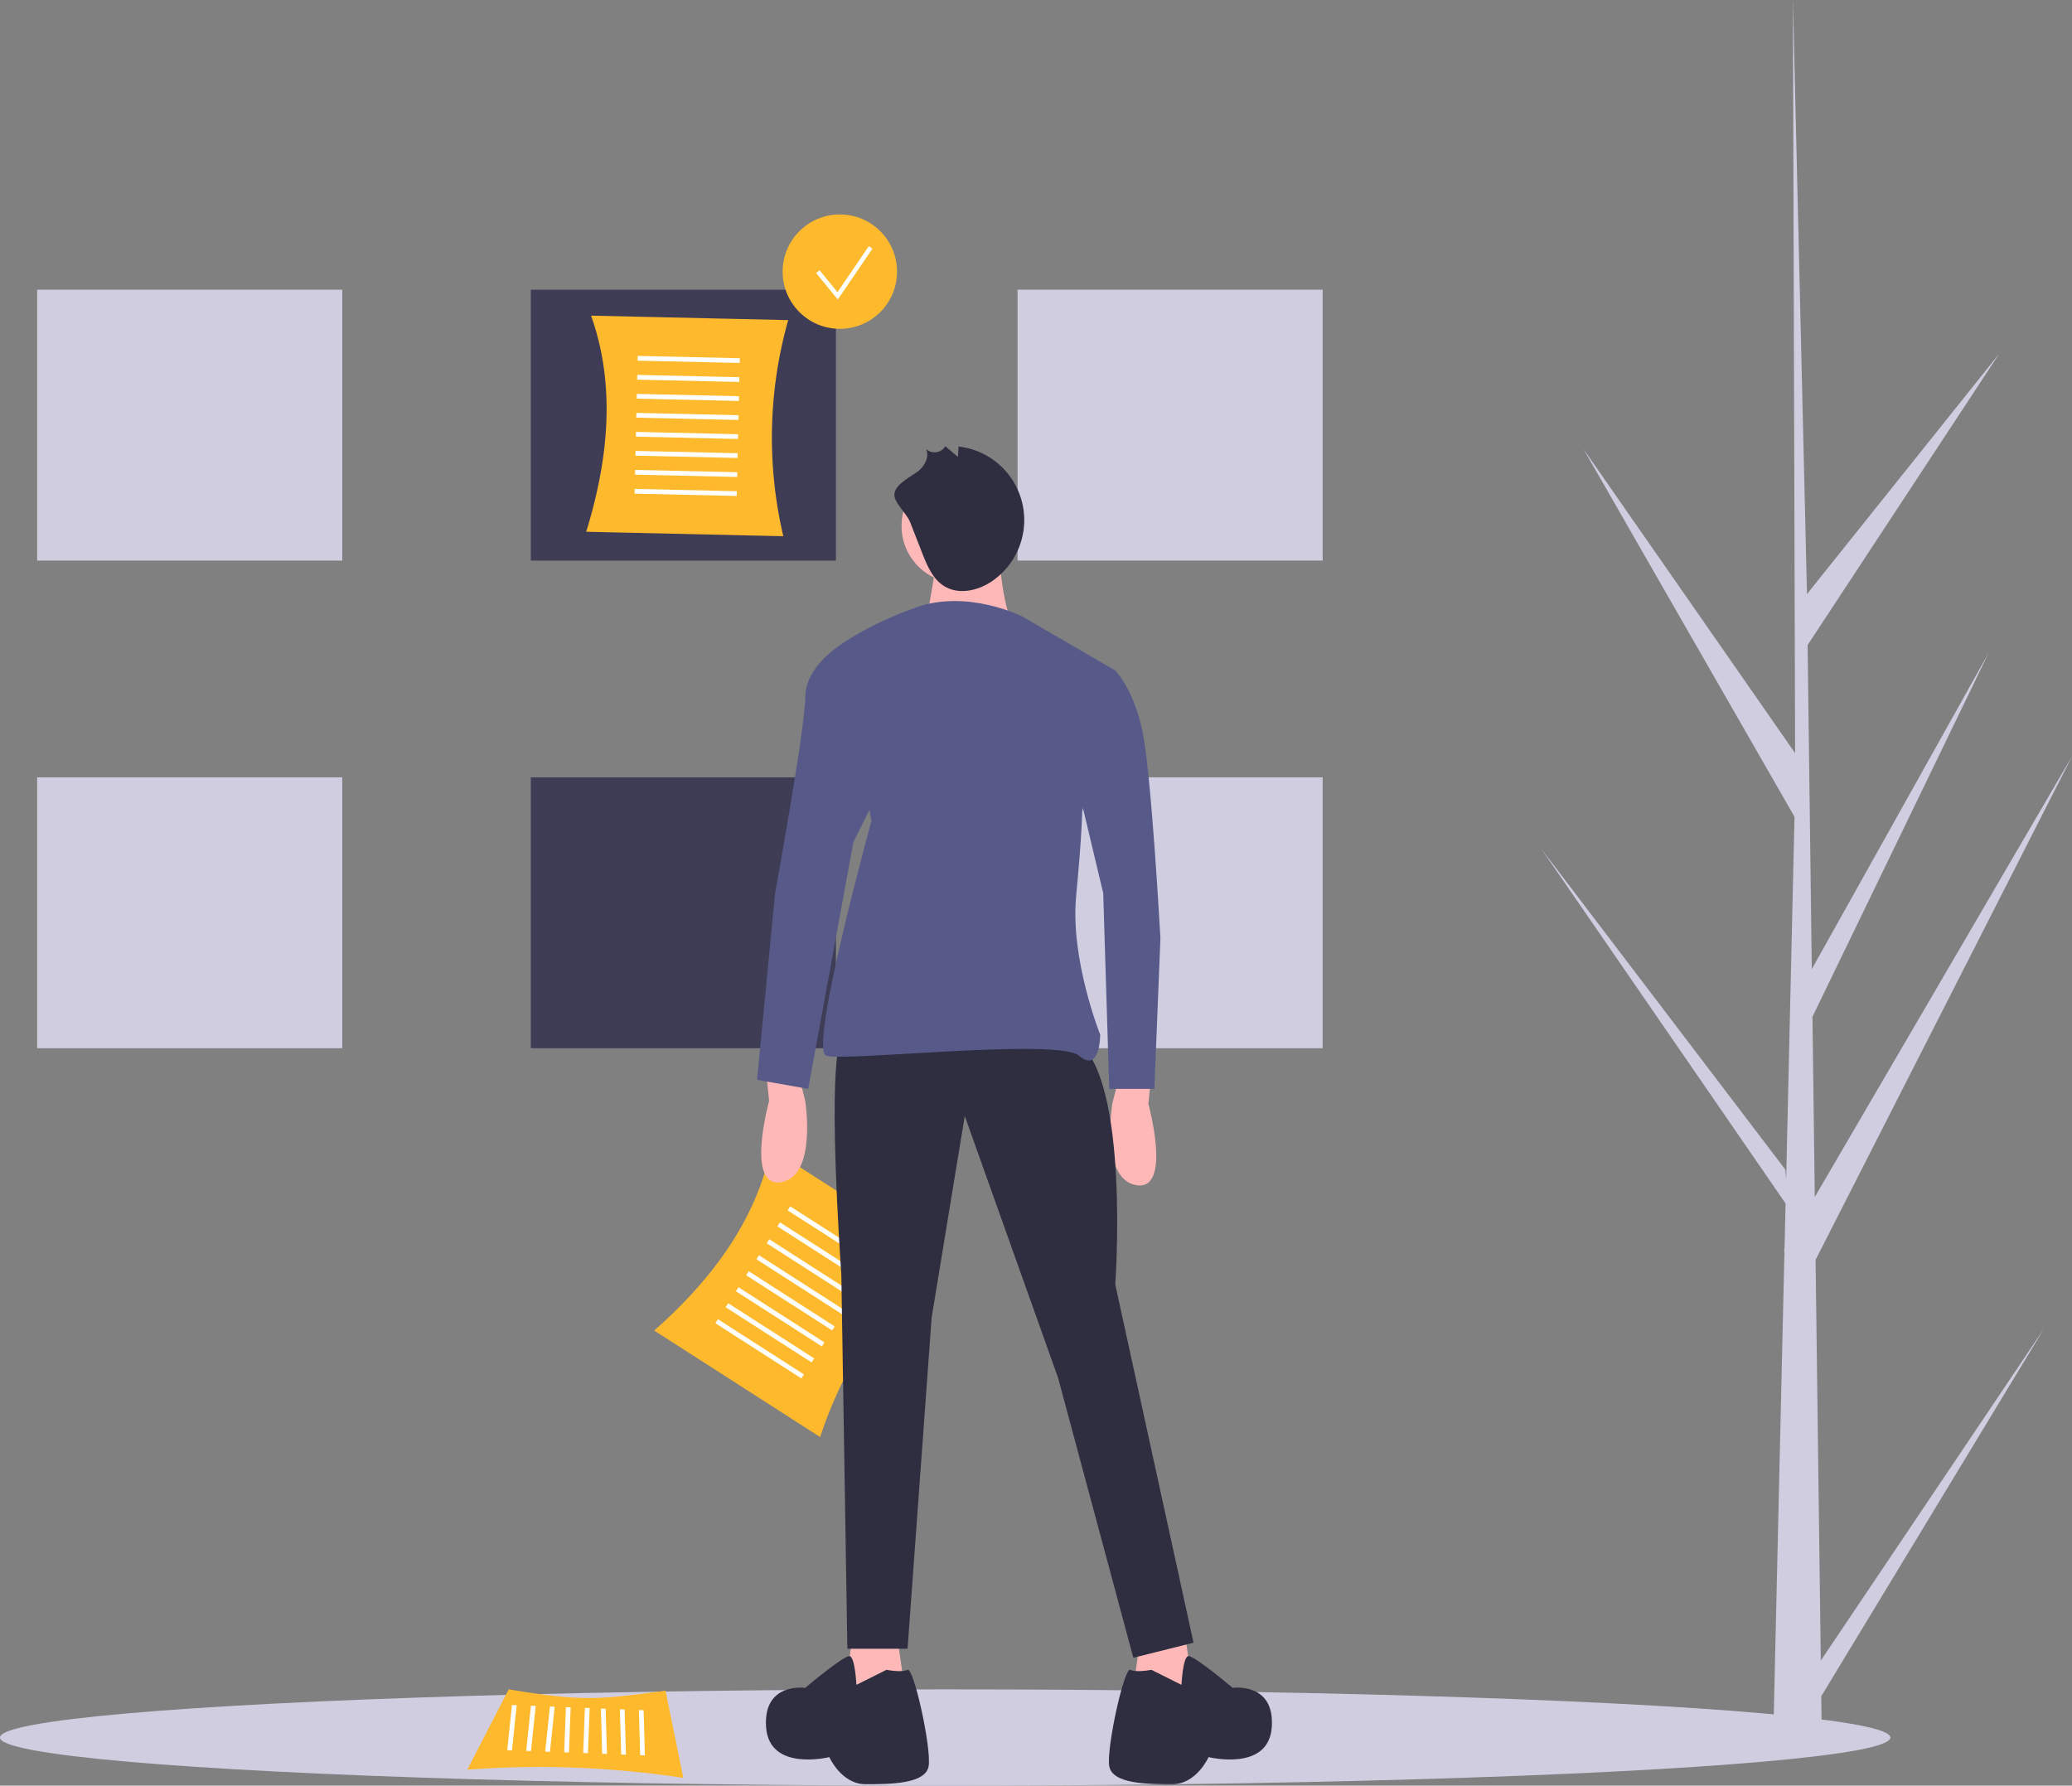 <svg xmlns="http://www.w3.org/2000/svg" id="b6b8b2d9-98ab-4cec-b352-4cd04d14ea2d" data-name="Layer 1" width="813.664" height="701.257" viewBox="0 0 813.664 701.257"><rect x="0" y="0" width="813.664" height="701.257" fill="#808080" stroke="none"/><title>content_structure</title><rect x="14.588" y="113.766" width="119.819" height="106.387" fill="#d0cde1"></rect><rect x="14.588" y="305.262" width="119.819" height="106.387" fill="#d0cde1"></rect><rect x="399.588" y="113.766" width="119.819" height="106.387" fill="#d0cde1"></rect><rect x="399.588" y="305.262" width="119.819" height="106.387" fill="#d0cde1"></rect><rect x="208.448" y="113.766" width="119.819" height="106.387" fill="#3f3d56"></rect><rect x="208.448" y="305.262" width="119.819" height="106.387" fill="#3f3d56"></rect><path d="M500.772,309.95l-77.407-1.753c9.27-29.995,11.269-58.553,1.921-84.868l77.407,1.753A169.482,169.482,0,0,0,500.772,309.95Z" transform="translate(-193.168 -99.371)" fill="#ffb92d"></path><rect x="462.688" y="220.47" width="1.866" height="40.113" transform="translate(19.494 599.213) rotate(-88.703)" fill="#fff"></rect><rect x="462.519" y="227.931" width="1.866" height="40.113" transform="translate(11.87 606.336) rotate(-88.703)" fill="#fff"></rect><rect x="462.35" y="235.392" width="1.866" height="40.113" transform="translate(4.246 613.459) rotate(-88.703)" fill="#fff"></rect><rect x="462.181" y="242.853" width="1.866" height="40.113" transform="translate(-3.378 620.582) rotate(-88.703)" fill="#fff"></rect><rect x="462.012" y="250.314" width="1.866" height="40.113" transform="translate(-11.002 627.705) rotate(-88.703)" fill="#fff"></rect><rect x="461.843" y="257.775" width="1.866" height="40.113" transform="translate(-18.626 634.828) rotate(-88.703)" fill="#fff"></rect><rect x="461.674" y="265.236" width="1.866" height="40.113" transform="translate(-26.251 641.951) rotate(-88.703)" fill="#fff"></rect><rect x="461.505" y="272.696" width="1.866" height="40.113" transform="translate(-33.875 649.075) rotate(-88.703)" fill="#fff"></rect><circle cx="329.799" cy="106.673" r="22.459" fill="#ffb92d"></circle><polygon points="328.998 117.617 320.492 107.22 321.83 106.126 328.872 114.734 341.179 96.685 342.606 97.658 328.998 117.617" fill="#fff"></polygon><ellipse cx="371.172" cy="682.344" rx="371.172" ry="18.913" fill="#d0cde1"></ellipse><path d="M908.185,751.5l87.554-130.201L908.364,765.508l.183,14.651q-9.588.073-18.989-.319l4.342-188.328-.119-1.453.16-.281.416-17.796L798.475,432.773l95.769,125.89.34,3.761,3.28-142.289-82.816-144.328,83.052,119.332-.867-294.786.002-.981.028.965,5.498,232.331L978.237,238.294,903.007,352.682l1.647,127.274L974.109,355.742,904.91,498.668l.917,70.771L1006.832,396.409,906.134,594.128Z" transform="translate(-193.168 -99.371)" fill="#d0cde1"></path><path d="M515.234,663.709l-65.157-41.826c23.541-20.772,40.126-44.106,45.858-71.437l65.157,41.826A169.482,169.482,0,0,0,515.234,663.709Z" transform="translate(-193.168 -99.371)" fill="#ffb92d"></path><rect x="518.761" y="565.04" width="1.866" height="40.113" transform="matrix(0.54, -0.842, 0.842, 0.54, -446.594, 606.99)" fill="#fff"></rect><rect x="514.73" y="571.321" width="1.866" height="40.113" transform="matrix(0.54, -0.842, 0.842, 0.54, -453.733, 606.485)" fill="#fff"></rect><rect x="510.698" y="577.601" width="1.866" height="40.113" transform="translate(-460.871 605.98) rotate(-57.302)" fill="#fff"></rect><rect x="506.667" y="583.881" width="1.866" height="40.113" transform="translate(-468.01 605.475) rotate(-57.302)" fill="#fff"></rect><rect x="502.636" y="590.161" width="1.866" height="40.113" transform="translate(-475.148 604.97) rotate(-57.302)" fill="#fff"></rect><rect x="498.604" y="596.441" width="1.866" height="40.113" transform="translate(-482.287 604.465) rotate(-57.302)" fill="#fff"></rect><rect x="494.573" y="602.722" width="1.866" height="40.113" transform="translate(-489.426 603.96) rotate(-57.302)" fill="#fff"></rect><rect x="490.541" y="609.002" width="1.866" height="40.113" transform="translate(-496.564 603.455) rotate(-57.302)" fill="#fff"></rect><path d="M376.664,794.343l16.274-31.541c30.032,4.94,35.333,3.931,61.576.524l6.978,34.231A378.164,378.164,0,0,0,376.664,794.343Z" transform="translate(-193.168 -99.371)" fill="#ffb92d"></path><polygon points="251.392 689.284 250.882 671.55 252.746 671.62 253.256 689.354 251.392 689.284" fill="#fff"></polygon><polygon points="243.935 689.001 243.424 671.267 245.289 671.338 245.799 689.072 243.935 689.001" fill="#fff"></polygon><polygon points="236.477 688.719 235.967 670.985 237.831 671.055 238.342 688.789 236.477 688.719" fill="#fff"></polygon><rect x="414.582" y="778.043" width="17.747" height="1.866" transform="translate(-564.16 1073.268) rotate(-87.831)" fill="#fff"></rect><rect x="407.125" y="777.761" width="17.747" height="1.866" transform="translate(-571.053 1065.544) rotate(-87.831)" fill="#fff"></rect><polygon points="214.105 687.871 215.959 670.137 217.823 670.208 215.969 687.942 214.105 687.871" fill="#fff"></polygon><polygon points="206.647 687.589 208.501 669.855 210.366 669.925 208.512 687.659 206.647 687.589" fill="#fff"></polygon><polygon points="199.19 687.306 201.044 669.572 202.908 669.643 201.054 687.377 199.19 687.306" fill="#fff"></polygon><path d="M494.006,519.886l1.182,11.821s-9.457,34.28,4.728,31.916,9.457-31.916,9.457-31.916l-2.364-9.457Z" transform="translate(-193.168 -99.371)" fill="#ffb8b8"></path><path d="M645.312,521.068l-1.182,11.821s9.457,34.28-4.728,31.916-9.457-31.916-9.457-31.916l2.364-9.457Z" transform="translate(-193.168 -99.371)" fill="#ffb8b8"></path><polygon points="334.527 644.518 330.981 669.341 355.805 666.977 352.258 642.154 334.527 644.518" fill="#ffb8b8"></polygon><polygon points="465.738 644.518 469.284 669.341 444.46 666.977 448.007 642.154 465.738 644.518" fill="#ffb8b8"></polygon><path d="M523.558,508.065s-5.91,2.364,0,92.202L525.922,746.844H549.563l9.457-130.028,13.003-79.199,36.644,102.841,29.552,109.933,23.642-5.91-30.734-140.667s5.91-81.563-15.367-95.748S523.558,508.065,523.558,508.065Z" transform="translate(-193.168 -99.371)" fill="#2f2e41"></path><path d="M529.468,761.029s-.491-10.75-2.61-11.285-17.486,12.467-17.486,12.467-16.549-2.364-15.367,15.367,24.824,11.821,24.824,11.821,4.728,10.639,14.185,10.639,23.642,0,24.824-7.092-5.91-39.008-8.275-37.826-8.275,0-8.275,0Z" transform="translate(-193.168 -99.371)" fill="#2f2e41"></path><path d="M657.132,761.029s.491-10.75,2.61-11.285,17.486,12.467,17.486,12.467,16.549-2.364,15.367,15.367S667.771,789.399,667.771,789.399s-4.728,10.639-14.185,10.639-23.642,0-24.824-7.092,5.91-39.008,8.275-37.826,8.275,0,8.275,0Z" transform="translate(-193.168 -99.371)" fill="#2f2e41"></path><circle cx="376.491" cy="206.559" r="22.459" fill="#ffb8b8"></circle><path d="M585.026,309.476s1.182,31.916,7.092,35.462-35.462,0-35.462,0l4.728-27.188Z" transform="translate(-193.168 -99.371)" fill="#ffb8b8"></path><path d="M594.482,341.392s-21.277-10.639-41.373-3.546-30.734,15.367-30.734,15.367l13.003,68.56S510.555,511.611,517.647,513.975s91.02-7.092,99.294,0,8.275-8.275,8.275-8.275-11.821-29.552-9.457-54.375,2.364-33.098,2.364-33.098L631.127,362.67Z" transform="translate(-193.168 -99.371)" fill="#575a89"></path><path d="M530.65,353.213h-8.275s-13.003,8.275-13.003,20.095-11.821,76.835-11.821,76.835L490.46,523.432l20.095,3.546L528.286,430.048,541.289,404.042Z" transform="translate(-193.168 -99.371)" fill="#575a89"></path><path d="M608.667,362.67H631.127s7.092,7.092,10.639,23.642,7.092,81.563,7.092,81.563l-2.364,59.104H628.763l-2.364-76.835-11.821-49.647Z" transform="translate(-193.168 -99.371)" fill="#575a89"></path><path d="M550.546,304.381l4.754,12.147c1.948,4.978,4.18,10.303,8.747,13.081,5.639,3.43,13.168,1.757,18.623-1.958a29.081,29.081,0,0,0-13.09-52.93l-.226,4.066-4.989-4.182a4.85,4.85,0,0,1-7.54,1.066c1.311,2.717-.202,6.03-2.386,8.111C551.757,286.339,544.081,289.411,544.4,293.981,544.613,297.031,549.309,301.22,550.546,304.381Z" transform="translate(-193.168 -99.371)" fill="#2f2e41"></path></svg>